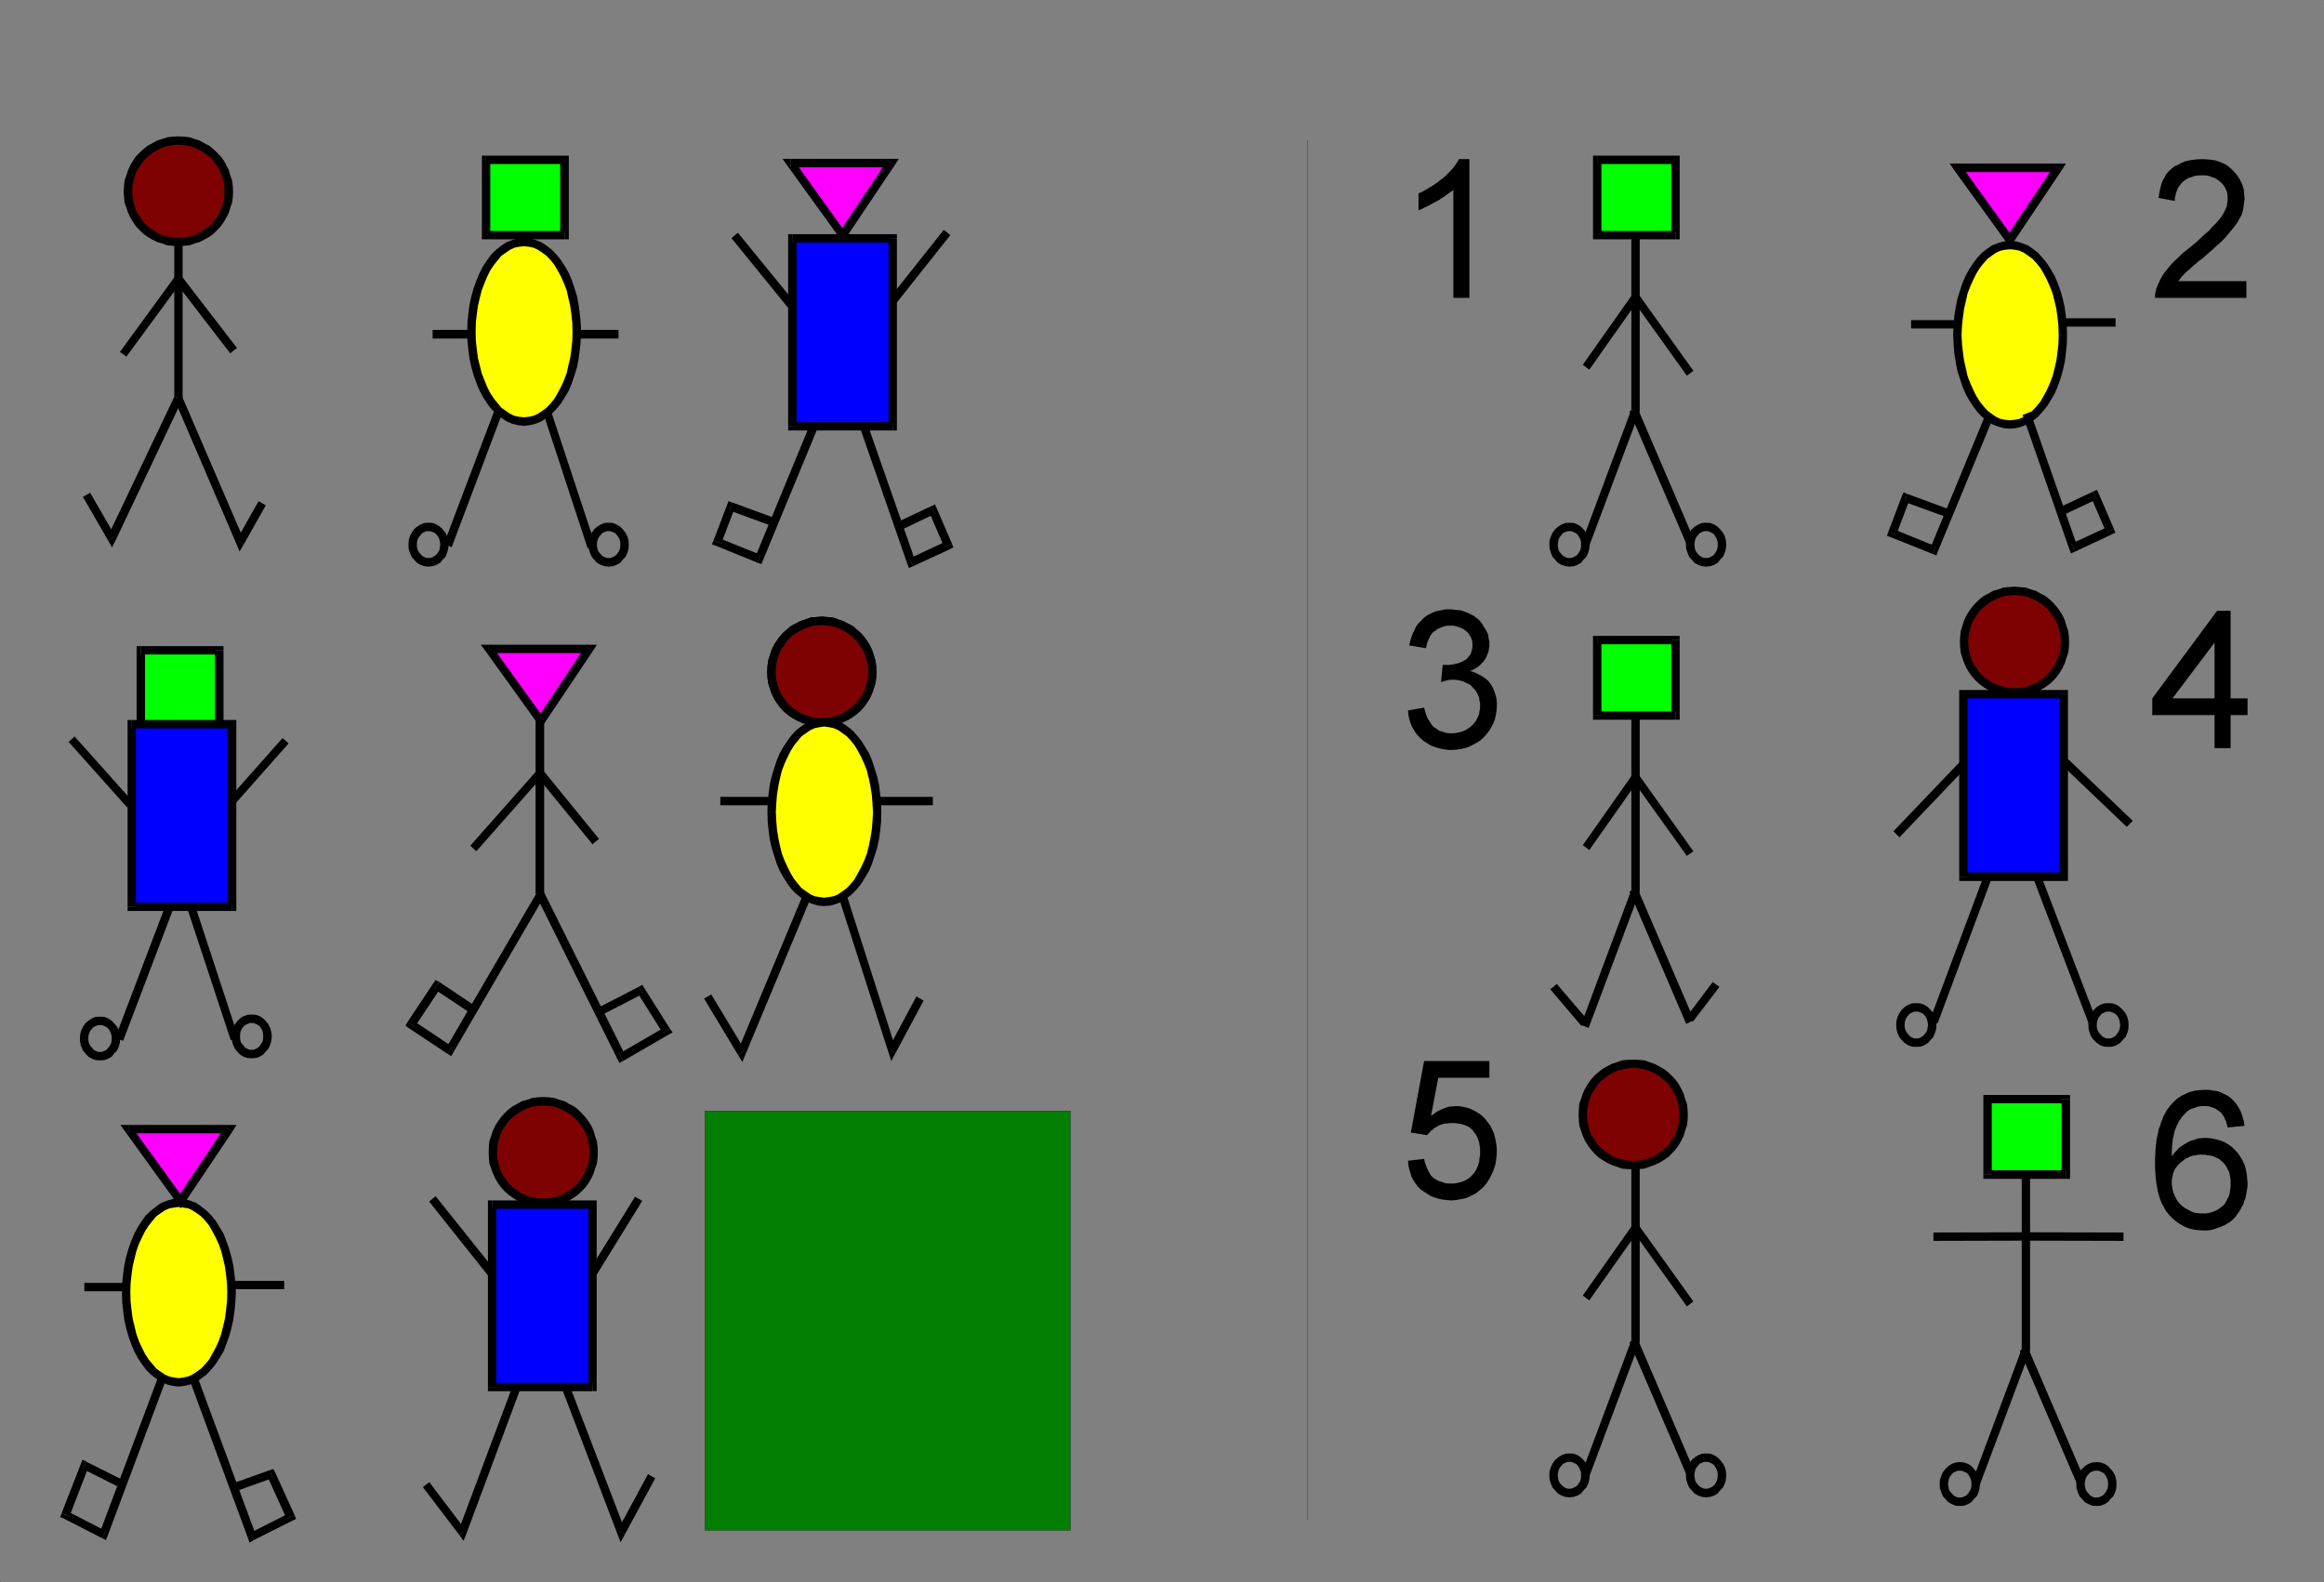<svg xmlns="http://www.w3.org/2000/svg" width="10002" height="6810" fill-rule="evenodd" stroke-linecap="round" preserveAspectRatio="none"><rect width="100%" height="100%" fill="#808080" stroke="none"/><style>.pen0{stroke:#000;stroke-width:1;stroke-linejoin:round}.brush2{fill:#7f0202}.pen1{stroke:none}.brush3{fill:#000}.brush4{fill:#ff0}.brush5{fill:#0f0}.brush6{fill:#00f}.brush7{fill:#f0f}</style><path d="m768 605 22 1 22 3 20 6 20 7 19 10 18 10 17 13 15 15 15 15 11 17 12 18 9 19 6 21 7 21 2 22 2 22-2 22-2 22-7 20-6 20-9 19-12 18-11 17-15 15-15 15-17 11-18 12-19 9-20 6-20 7-22 2-22 2-22-2-22-2-21-7-19-6-20-9-18-12-17-11-15-15-14-15-12-17-12-18-9-19-6-20-7-20-2-22-1-22 1-22 2-22 7-21 6-21 9-19 12-18 12-17 14-15 15-15 17-13 18-10 20-10 19-7 21-6 22-3 22-1z" class="pen1 brush2"/><path d="m1003 825-1-24-3-24-8-22-6-22-11-22-11-20-13-18-16-16-16-16-18-14-20-10-21-12-22-7-21-7-25-3-23-1v36l20 1 20 3 19 5 17 7 18 9 17 10 15 12 15 12 12 15 11 15 11 17 8 17 7 19 5 20 2 19 2 21h36zm-235 235 23-2 25-2 21-8 21-6 22-11 20-11 18-13 16-16 16-17 13-18 11-19 11-22 6-21 8-22 3-24 1-23h-36l-2 20-2 20-5 19-7 18-8 17-11 17-11 15-12 14-15 13-15 11-17 11-17 8-18 7-19 5-20 2-20 2v36zM532 825l2 23 2 24 8 22 7 21 10 22 12 19 12 18 16 17 17 16 18 13 19 11 22 11 21 6 22 8 24 2 24 2v-36l-21-2-19-2-20-5-18-7-17-8-16-11-16-11-14-13-13-14-10-15-12-17-8-17-6-18-5-19-3-20-1-20h-37zm236-238-24 1-24 3-22 7-22 7-21 12-19 10-18 14-17 16-16 16-12 18-12 20-10 22-7 22-8 22-2 24-2 24h37l1-21 3-19 5-20 6-19 8-17 12-17 10-15 13-15 14-12 16-12 16-10 18-9 17-7 20-5 19-3 21-1v-36zm3004 2305-1-23-3-25-7-22-7-22-10-22-12-19-13-18-15-17-17-15-18-15-20-10-20-11-22-7-22-8-25-2-23-2v37l21 1 19 2 19 6 17 6 18 9 17 11 16 11 14 13 13 14 10 16 12 17 8 16 6 20 5 19 3 20 1 20h36zm-235 235 23-1 25-2 22-8 20-7 22-10 20-12 18-13 17-15 15-17 13-18 12-19 10-22 7-21 7-22 3-25 1-23h-36l-1 21-3 19-5 20-6 18-8 17-12 16-10 16-13 14-14 13-16 10-17 12-16 8-19 6-19 5-19 3-21 1v36zm-235-235 1 23 3 25 7 22 7 21 10 22 12 19 13 18 15 17 17 15 18 13 20 12 22 10 20 7 22 8 25 2 23 1v-36l-21-1-19-3-19-5-19-6-16-8-17-12-16-10-14-13-13-14-10-16-12-16-7-17-7-18-5-20-3-19-1-21h-36zm235-238-23 2-25 2-22 8-22 7-20 11-20 10-18 15-17 15-15 17-13 18-12 19-10 22-7 22-7 22-3 25-1 23h36l1-20 3-20 5-19 7-20 7-16 12-17 10-16 13-14 14-13 16-11 17-11 18-9 17-6 19-6 19-2 21-1v-37z" class="pen1 brush3"/><path d="m3537 2673 22 1 22 2 21 7 19 6 19 11 18 10 17 13 16 14 14 16 12 16 11 19 9 19 7 21 6 20 3 22 1 22-1 22-3 22-6 21-7 19-9 20-11 18-12 16-14 16-16 14-17 12-18 11-19 10-19 6-21 6-22 3-22 1-22-1-22-3-21-6-19-6-19-10-18-11-17-12-16-14-14-16-12-16-11-18-9-20-7-19-6-21-3-22-1-22 1-22 3-22 6-20 7-21 9-19 11-19 12-16 14-16 16-14 17-13 18-10 19-11 19-6 21-7 22-2 22-1z" class="pen1 brush2"/><path d="m3772 2892-1-23-3-25-7-22-7-22-10-22-12-19-13-18-15-17-17-15-18-15-20-10-20-11-22-7-22-8-25-2-23-2v37l21 1 19 2 19 6 17 6 18 9 17 11 16 11 14 13 13 14 10 16 12 17 8 16 6 20 5 19 3 20 1 20h36zm-235 235 23-1 25-2 22-8 20-7 22-10 20-12 18-13 17-15 15-17 13-18 12-19 10-22 7-21 7-22 3-25 1-23h-36l-1 21-3 19-5 20-6 18-8 17-12 16-10 16-13 14-14 13-16 10-17 12-16 8-19 6-19 5-19 3-21 1v36zm-235-235 1 23 3 25 7 22 7 21 10 22 12 19 13 18 15 17 17 15 18 13 20 12 22 10 20 7 22 8 25 2 23 1v-36l-21-1-19-3-19-5-19-6-16-8-17-12-16-10-14-13-13-14-10-16-12-16-7-17-7-18-5-20-3-19-1-21h-36zm235-238-23 2-25 2-22 8-22 7-20 11-20 10-18 15-17 15-15 17-13 18-12 19-10 22-7 22-7 22-3 25-1 23h36l1-20 3-20 5-19 7-20 7-16 12-17 10-16 13-14 14-13 16-11 17-11 18-9 17-6 19-6 19-2 21-1v-37z" class="pen1 brush3"/><path d="m2338 4740 22 1 22 3 20 6 20 7 19 10 18 11 17 13 16 14 14 15 11 17 12 18 9 20 7 20 6 21 3 22 1 22-1 22-3 22-6 20-7 20-9 19-12 18-11 17-14 16-16 14-17 11-18 12-19 9-20 7-20 6-22 3-22 1-22-1-22-3-21-6-19-7-20-9-18-12-16-11-16-14-14-16-12-17-11-18-10-19-6-20-6-20-3-22-1-22 1-22 3-22 6-21 6-20 10-20 11-18 12-17 14-15 16-14 16-13 18-11 20-10 19-7 21-6 22-3 22-1z" class="pen1 brush2"/><path d="m2573 4960-1-23-3-25-8-22-6-22-10-22-12-19-13-18-16-17-16-16-18-14-20-10-20-12-22-6-22-8-25-3-23-1v36l20 2 20 2 19 5 17 7 18 9 17 10 15 12 15 13 13 14 10 15 12 17 7 17 7 19 5 20 3 19 1 21h36zm-235 235 23-1 25-3 22-8 20-6 22-10 20-12 18-13 16-15 16-17 13-18 12-20 10-22 6-20 8-22 3-25 1-23h-36l-1 21-3 19-5 19-7 18-7 17-12 17-10 15-13 15-15 13-15 10-17 12-17 7-18 7-19 5-20 3-20 1v36zm-235-235 1 23 2 25 8 22 7 20 10 22 12 20 13 18 15 17 17 15 18 13 19 12 22 10 21 6 22 8 25 3 23 1v-36l-21-1-19-3-20-5-18-7-17-7-16-12-16-10-14-13-13-15-10-15-12-17-8-17-6-18-5-19-3-19-1-21h-36zm235-238-23 1-25 3-22 8-22 6-21 12-19 10-18 14-17 16-15 17-13 18-12 19-10 22-7 22-8 22-2 25-1 23h36l1-21 3-19 5-20 6-19 8-17 12-17 10-15 13-14 14-13 16-12 16-10 19-9 16-7 20-5 19-2 21-2v-36z" class="pen1 brush3"/><path d="m8670 2543 22 2 22 2 21 7 19 6 19 10 18 11 17 13 16 14 14 15 12 17 11 18 9 20 7 20 6 21 3 22 1 22-1 22-3 22-6 21-7 19-9 19-11 18-12 17-14 16-16 14-17 12-18 11-19 9-19 7-21 6-22 3-22 1-22-1-22-3-21-6-19-7-19-9-19-11-16-12-16-14-14-16-12-17-11-18-9-19-7-19-6-21-3-22-1-22 1-22 3-22 6-21 7-20 9-20 11-18 12-17 14-15 16-14 16-13 19-11 19-10 19-6 21-7 22-2 22-2z" class="pen1 brush2"/><path d="m8905 2763-1-23-3-25-8-22-6-22-10-22-12-19-13-18-15-17-17-16-18-14-20-10-20-12-22-6-22-8-25-2-23-2v36l21 2 19 2 19 5 17 7 18 9 17 10 16 12 14 13 13 14 10 16 12 16 7 17 7 20 5 19 3 19 1 21h36zm-235 235 23-1 25-3 22-7 20-7 22-10 20-12 18-13 17-15 15-17 13-18 12-20 10-22 6-20 8-22 3-25 1-23h-36l-1 21-3 19-5 19-7 19-7 16-12 17-10 16-13 14-14 13-16 10-17 12-17 7-18 7-19 5-19 3-21 1v36zm-235-235 1 23 3 25 7 22 7 20 10 22 12 20 13 18 15 17 17 15 18 13 19 12 22 10 21 7 22 7 25 3 23 1v-36l-21-1-19-3-20-5-18-7-16-7-17-12-16-10-14-13-13-14-10-16-12-17-8-16-6-19-5-19-3-19-1-21h-36zm235-238-23 2-25 2-22 8-22 6-21 12-19 10-18 14-17 16-15 17-13 18-12 19-10 22-7 22-7 22-3 25-1 23h36l1-21 3-19 5-19 6-20 8-17 12-16 10-16 13-14 14-13 16-12 17-10 18-9 16-7 20-5 19-2 21-2v-36z" class="pen1 brush3"/><path d="m7029 4579 22 1 22 3 20 6 20 6 19 11 18 10 17 13 16 14 14 16 11 17 12 18 9 19 6 21 7 20 3 22 1 22-1 22-3 22-7 21-6 19-9 20-12 18-11 17-14 15-16 14-17 12-18 12-19 9-20 6-20 7-22 2-22 1-22-1-22-2-21-7-19-6-20-9-18-12-17-12-15-14-14-15-12-17-12-18-9-20-6-19-7-21-2-22-1-22 1-22 2-22 7-20 6-21 9-19 12-18 12-17 14-16 15-14 17-13 18-10 20-11 19-6 21-6 22-3 22-1z" class="pen1 brush2"/><path d="m7264 4798-1-23-3-25-8-21-6-22-11-22-11-20-13-18-16-17-16-15-18-14-20-11-21-11-21-7-22-8-25-2-23-1v36l20 1 20 3 19 5 17 6 18 9 17 11 15 11 15 13 13 14 10 16 11 17 8 16 7 20 5 19 2 20 2 20h36zm-235 236 23-2 25-2 22-8 20-7 22-10 20-12 18-12 16-16 16-17 13-18 11-19 11-22 6-21 8-22 3-24 1-24h-36l-2 21-2 19-5 20-7 18-8 17-11 16-10 16-13 14-15 13-15 10-17 12-17 8-18 6-19 5-20 3-20 1v37zm-235-236 1 24 2 24 8 22 7 21 10 22 12 19 13 18 15 17 17 16 18 12 19 12 22 10 21 7 22 8 24 2 24 2v-37l-21-1-19-3-20-5-18-6-17-8-16-12-16-10-14-13-13-14-10-16-12-16-8-17-6-18-5-20-3-19-1-21h-36zm235-237-24 1-24 2-22 8-22 7-21 11-19 11-18 14-17 15-15 17-13 18-12 20-10 22-7 22-8 21-2 25-1 23h36l1-20 3-20 5-19 6-20 8-16 12-17 10-16 13-14 14-13 16-11 16-11 18-9 17-6 20-5 19-3 21-1v-36zM784 1721l2-7v-672h-36v672l1-8 33 15 2-3v-4l-2 7z" class="pen1 brush3"/><path d="m465 2326 33-1 286-604-33-15-287 603 32-1-31 18 17 30 16-31-33 1z" class="pen1 brush3"/><path d="m372 2130-15 9 108 187 31-18-108-187-16 9zm646 195 33 2-267-620-33 13 266 620 32 3-32-3 14 34 18-31-31-18z" class="pen1 brush3"/><path d="m1128 2166-15-9-95 168 31 18 95-168-16-9zm-346-977-29 1-237 325 28 20 238-324-29 1 29-23-14-18-15 19 29-1z" class="pen1 brush3"/><path d="m1005 1509 15-11-238-309-29 23 238 309 14-12z" class="pen1 brush3"/><path d="m2255 1042 23 2 22 5 22 9 21 15 21 15 18 20 18 22 15 25 16 28 13 29 11 33 9 33 8 35 5 38 4 37 2 40-2 40-4 38-5 37-8 35-9 34-11 32-13 30-16 27-15 26-18 22-18 19-21 15-21 15-22 9-22 5-23 2-23-2-22-5-22-9-21-15-20-15-19-19-16-22-17-26-14-27-13-30-12-32-9-34-8-35-5-37-4-38-1-40 1-40 4-37 5-38 8-35 9-33 12-33 13-29 14-28 17-25 16-22 19-20 20-15 21-15 22-9 22-5 23-2z" class="pen1 brush4"/><path d="m2501 1428-2-41-4-39-5-38-7-36-11-35-11-33-13-31-17-29-17-27-19-23-20-21-22-17-22-15-26-10-24-7-26-2v36l21 2 19 4 18 8 20 13 19 14 17 18 17 21 14 24 14 26 13 29 12 31 7 32 8 34 5 37 4 36 1 39h37zm-246 405 26-3 24-6 26-11 22-15 22-17 20-21 19-23 17-27 17-29 13-31 11-33 11-35 7-36 5-38 4-39 2-41h-37l-1 39-4 36-5 38-8 33-7 32-12 31-13 29-14 26-14 24-17 21-17 18-19 14-20 13-18 8-19 4-21 2v37zm-244-405 1 41 4 39 5 38 8 36 10 35 12 33 13 31 15 29 18 27 17 23 21 21 22 17 22 15 26 11 24 6 26 3v-37l-21-2-19-4-18-8-19-13-20-14-15-18-17-21-16-24-13-26-12-29-12-31-8-32-8-33-5-38-4-36-1-39h-36zm244-404-26 2-24 7-26 10-22 15-22 17-21 21-17 23-18 27-15 29-13 31-12 33-10 35-8 36-5 38-4 39-1 41h36l1-39 4-36 5-37 8-34 8-32 12-31 12-29 13-26 16-24 17-21 15-18 20-14 19-13 18-8 19-4 21-2v-36z" class="pen1 brush3"/><path d="m8651 1055 23 2 22 5 22 9 20 15 21 15 18 20 18 21 16 26 15 27 13 30 12 32 9 34 8 35 5 37 4 38 1 40-1 40-4 38-5 37-8 35-9 34-12 32-13 30-15 27-16 26-18 21-18 20-21 15-20 15-22 9-22 5-23 2-24-2-22-5-22-9-20-15-21-15-18-20-17-21-17-26-14-27-13-30-11-32-10-34-7-35-5-37-4-38-2-40 2-40 4-38 5-37 7-35 10-34 11-32 13-30 14-27 17-26 17-21 18-20 21-15 20-15 22-9 22-5 24-2z" class="pen1 brush4"/><path d="m8896 1441-1-41-4-39-5-38-8-36-10-35-12-33-13-31-17-29-17-27-19-23-19-21-22-17-22-15-26-10-25-7-25-2v36l20 2 20 4 18 8 19 13 19 14 17 18 17 21 14 24 14 26 13 29 12 31 8 32 8 34 5 37 4 36 1 39h36zm-245 404 25-2 25-7 26-10 22-15 22-17 19-21 19-23 17-27 17-29 13-31 12-33 10-35 8-36 5-38 4-39 1-41h-36l-1 39-4 36-5 37-8 34-8 32-12 31-13 29-14 26-14 24-17 21-17 18-19 14-19 13-18 8-20 4-20 2v36zm-245-404 2 41 3 39 6 38 7 36 11 35 11 33 13 31 16 29 18 27 17 23 20 21 22 17 22 15 26 10 25 7 26 2v-36l-21-2-20-4-18-8-19-13-19-14-16-18-17-21-15-24-13-26-13-29-12-31-7-32-8-34-5-37-4-36-2-39h-36zm245-404-26 2-25 7-26 10-22 15-22 17-20 21-17 23-18 27-16 29-13 31-11 33-11 35-7 36-6 38-3 39-2 41h36l2-39 4-36 5-37 8-34 7-32 12-31 13-29 13-26 15-24 17-21 16-18 19-14 19-13 18-8 20-4 21-2v-36z" class="pen1 brush3"/><path d="m3547 3109 24 3 22 5 22 9 20 14 21 16 18 19 18 22 16 26 15 27 13 30 12 32 9 34 7 35 6 37 4 38 1 40-1 40-4 37-6 38-7 35-9 33-12 33-13 29-15 27-16 26-18 22-18 20-21 15-20 14-22 9-22 6-24 2-23-2-22-6-22-9-21-14-20-15-18-20-17-22-17-26-14-27-13-29-12-33-9-33-7-35-6-38-3-37-2-40 2-40 3-38 6-37 7-35 9-34 12-32 13-30 14-27 17-26 17-22 18-19 20-16 21-14 22-9 22-5 23-3z" class="pen1 brush4"/><path d="m3793 3496-1-42-4-38-5-38-8-36-11-35-11-34-13-31-17-28-17-27-19-23-19-21-22-17-22-15-26-11-25-6-26-3v36l21 3 19 4 19 8 19 13 19 14 17 18 17 21 14 24 14 26 13 28 12 31 8 33 7 33 6 38 3 36 2 39h36zm-246 404 26-2 25-7 26-10 22-16 22-17 19-20 19-23 17-28 17-28 13-31 11-34 11-35 8-36 5-37 4-39 1-41h-36l-2 38-3 37-6 37-7 34-8 32-12 31-13 28-14 26-14 25-17 21-17 18-19 14-19 13-19 8-19 3-21 3v36zm-244-404 1 41 4 39 5 37 8 36 11 35 11 34 13 31 16 28 18 28 17 23 20 20 22 17 22 16 26 10 25 7 25 2v-36l-20-3-20-3-18-8-19-13-20-14-15-18-17-21-15-25-13-26-13-28-12-31-8-32-7-34-6-37-3-37-2-38h-36zm244-405-25 3-25 6-26 11-22 15-22 17-20 21-17 23-18 27-16 28-13 31-11 34-11 35-8 36-5 38-4 38-1 42h36l2-39 3-36 6-38 7-33 8-33 12-31 13-28 13-26 15-24 17-21 15-18 20-14 19-13 18-8 20-4 20-3v-36z" class="pen1 brush3"/><path d="m769 5177 23 3 22 5 22 9 21 14 21 15 18 20 18 22 15 26 16 27 13 30 11 32 9 33 8 35 5 38 4 37 1 40-1 40-4 38-5 37-8 35-9 34-11 32-13 30-16 27-15 26-18 22-18 19-21 16-21 14-22 9-22 5-23 3-23-3-22-5-22-9-21-14-21-16-18-19-16-22-17-26-14-27-13-30-12-32-9-34-8-35-5-37-4-38-1-40 1-40 4-37 5-38 8-35 9-33 12-32 13-30 14-27 17-26 16-22 18-20 21-15 21-14 22-9 22-5 23-3z" class="pen1 brush4"/><path d="m1015 5563-2-41-4-39-5-37-8-36-10-35-12-34-12-31-17-28-17-28-19-23-20-20-22-17-22-16-26-10-24-7-26-2v36l21 3 19 3 18 8 20 13 19 14 17 18 17 21 14 25 14 26 13 28 11 31 8 32 8 34 5 37 4 37 1 38h37zm-246 405 26-3 24-6 26-11 22-15 22-17 20-21 19-23 17-27 17-28 12-31 12-34 10-35 8-36 5-38 4-38 2-42h-37l-1 39-4 36-5 38-8 33-8 33-11 31-13 28-14 26-14 25-17 20-17 18-19 14-20 13-18 8-19 4-21 3v36zm-244-405 1 42 4 38 5 38 8 36 10 35 12 34 13 31 15 28 18 27 17 23 21 21 22 17 22 15 26 11 24 6 26 3v-36l-21-3-19-4-18-8-20-13-19-14-15-18-17-20-16-25-13-26-13-28-11-31-8-33-8-33-5-38-4-36-1-39h-36zm244-404-26 2-24 7-26 10-22 16-22 17-21 20-17 23-18 28-15 28-13 31-12 34-10 35-8 36-5 37-4 39-1 41h36l1-38 4-37 5-37 8-34 8-32 11-31 13-28 13-26 16-25 17-21 15-18 19-14 20-13 18-8 19-3 21-3v-36z" class="pen1 brush3"/><path d="M2092 688h338v324h-338V688z" class="pen1 brush5"/><path d="m2448 688-18-18h-338v36h338l-19-18h37v-18h-18l18 18z" class="pen1 brush3"/><path d="m2430 1030 18-18V688h-37v324l19-18v36h18v-18l-18 18z" class="pen1 brush3"/><path d="m2074 1012 18 18h338v-36h-338l18 18h-36v18h18l-18-18z" class="pen1 brush3"/><path d="m2092 670-18 18v324h36V688l-18 18v-36h-18v18l18-18z" class="pen1 brush3"/><path d="M6874 688h337v324h-337V688z" class="pen1 brush5"/><path d="m7229 688-18-18h-337v36h337l-18-18h36v-18h-18l18 18z" class="pen1 brush3"/><path d="m7211 1030 18-18V688h-36v324l18-18v36h18v-18l-18 18z" class="pen1 brush3"/><path d="m6856 1012 18 18h337v-36h-337l18 18h-36v18h18l-18-18z" class="pen1 brush3"/><path d="m6874 670-18 18v324h36V688l-18 18v-36h-18v18l18-18z" class="pen1 brush3"/><path d="M8554 4731h337v324h-337v-324z" class="pen1 brush5"/><path d="m8909 4731-18-18h-337v36h337l-18-18h36v-18h-18l18 18z" class="pen1 brush3"/><path d="m8891 5074 18-19v-324h-36v324l18-18v37h18v-19l-18 19z" class="pen1 brush3"/><path d="m8536 5055 18 19h337v-37h-337l18 18h-36v19h18l-18-19z" class="pen1 brush3"/><path d="m8554 4713-18 18v324h36v-324l-18 18v-36h-18v18l18-18z" class="pen1 brush3"/><path d="M6874 2755h337v325h-337v-325z" class="pen1 brush5"/><path d="m7229 2755-18-18h-337v36h337l-18-18h36v-18h-18l18 18z" class="pen1 brush3"/><path d="m7211 3098 18-18v-325h-36v325l18-18v36h18v-18l-18 18z" class="pen1 brush3"/><path d="m6856 3080 18 18h337v-36h-337l18 18h-36v18h18l-18-18z" class="pen1 brush3"/><path d="m6874 2737-18 18v325h36v-325l-18 18v-36h-18v18l18-18z" class="pen1 brush3"/><path d="M606 2799h337v325H606v-325z" class="pen1 brush5"/><path d="m962 2799-19-18H606v36h337l-18-18h37v-18h-19l19 18z" class="pen1 brush3"/><path d="m943 3142 19-18v-325h-37v325l18-19v37h19v-18l-19 18z" class="pen1 brush3"/><path d="m588 3124 18 18h337v-37H606l18 19h-36v18h18l-18-18z" class="pen1 brush3"/><path d="m606 2781-18 18v325h36v-325l-18 18v-36h-18v18l18-18zm1325-437-2-18-5-18-7-15-12-15-12-11-14-9-17-7-18-1v36l10 1 10 4 9 4 6 7 7 9 5 10 2 10 2 13h36zm-87 95 18-2 17-6 16-9 10-13 12-12 7-17 5-18 2-18h-36l-2 13-2 11-5 9-7 9-8 7-7 4-10 4-10 1v37zm-86-95 1 18 5 18 8 17 10 12 12 13 15 9 17 6 18 2v-37l-10-1-9-4-8-4-6-7-8-9-5-9-3-11-1-13h-36zm86-94-18 1-17 7-14 9-13 11-10 15-8 15-5 18-1 18h36l1-13 3-10 5-10 8-9 5-7 9-4 9-4 10-1v-36zM517 4470l-1-18-5-18-8-16-12-14-11-11-15-10-16-6-19-1v36l11 1 9 4 9 4 6 6 7 9 5 11 3 10 1 13h36zm-87 94 19-1 16-6 16-9 10-13 12-12 8-17 5-18 1-18h-36l-1 13-3 10-5 9-7 9-7 8-8 4-9 4-11 1v36zm-86-94 1 18 5 18 8 17 10 12 12 13 16 9 16 6 18 1v-36l-10-1-9-4-8-4-6-8-8-9-5-9-3-10-1-13h-36zm86-94-18 1-16 6-15 10-13 11-10 14-8 16-5 18-1 18h36l1-13 3-10 5-11 8-9 5-6 9-4 9-4 10-1v-36zm2276-2032-1-18-5-18-8-15-12-15-11-11-15-9-16-7-18-1v36l10 1 9 4 9 4 6 7 7 9 5 10 3 10 1 13h36zm-86 95 18-2 16-6 16-9 10-13 12-12 8-17 5-18 1-18h-36l-1 13-3 11-5 9-7 9-7 7-8 4-9 4-10 1v37zm-87-95 1 18 5 18 8 17 10 12 12 13 16 9 16 6 19 2v-37l-11-1-9-4-8-4-6-7-8-9-5-9-3-11-1-13h-36zm87-94-19 1-16 7-15 9-13 11-10 15-8 15-5 18-1 18h36l1-13 3-10 5-10 8-9 5-7 9-4 9-4 11-1v-36zm4221 94-1-18-5-18-8-15-12-15-11-11-14-9-17-7-18-1v36l10 1 9 4 9 4 7 7 6 9 5 10 3 10 1 13h36zm-86 95 18-2 17-6 15-9 10-13 12-12 8-17 5-18 1-18h-36l-1 13-3 11-5 9-6 9-8 7-8 4-9 4-10 1v37zm-87-95 1 18 6 18 7 17 11 12 11 13 16 9 17 6 18 2v-37l-11-1-9-4-7-4-7-7-8-9-5-9-2-11-2-13h-36zm87-94-18 1-17 7-14 9-13 11-11 15-7 15-6 18-1 18h36l2-13 2-10 5-10 8-9 5-7 9-4 9-4 11-1v-36zm1766 4138-1-18-5-18-8-16-12-14-11-12-14-9-17-6-18-2v37l10 1 9 4 9 4 7 6 6 9 5 11 3 10 1 13h36zm-86 94 18-1 17-7 15-9 10-13 12-11 8-17 5-18 1-18h-36l-1 13-3 10-5 9-6 9-8 8-8 4-9 4-10 1v36zm-87-94 1 18 6 18 7 17 11 11 11 13 16 9 17 7 18 1v-36l-11-1-9-4-7-4-7-8-8-9-5-9-2-10-2-13h-36zm87-95-18 2-17 6-14 9-13 12-11 14-7 16-6 18-1 18h36l2-13 2-10 5-11 8-9 5-6 9-4 9-4 11-1v-37zm-1594 57-1-18-5-18-8-15-12-15-11-11-14-9-17-7-18-1v36l10 1 9 4 9 4 7 7 6 9 5 10 3 10 1 13h36zm-86 95 18-2 17-6 15-9 10-13 12-12 8-16 5-19 1-18h-36l-1 13-3 11-5 9-6 9-8 7-8 4-9 4-10 1v37zm-87-95 1 18 6 19 7 16 11 12 11 13 16 9 17 6 18 2v-37l-11-1-9-4-7-4-7-7-8-9-5-9-2-11-2-13h-36zm87-94-18 1-17 7-14 9-13 11-11 15-7 15-6 18-1 18h36l2-13 2-10 5-10 8-9 5-7 9-4 9-4 11-1v-36zm674-3912-1-18-5-18-8-15-12-15-11-11-14-9-17-7-18-1v36l10 1 9 4 9 4 7 7 6 9 5 10 3 10 1 13h36zm-86 95 18-2 17-6 15-9 10-13 12-12 8-17 5-18 1-18h-36l-1 13-3 11-5 9-6 9-8 7-8 4-9 4-10 1v37zm-87-95 1 18 6 18 7 17 11 12 11 13 16 9 17 6 18 2v-37l-11-1-9-4-7-4-7-7-8-9-5-9-2-11-2-13h-36zm87-94-18 1-17 7-14 9-13 11-11 15-7 15-6 18-1 18h36l2-13 2-10 5-10 8-9 5-7 9-4 9-4 11-1v-36zm1766 4138-1-18-5-18-8-16-12-14-11-12-14-9-17-6-18-2v37l10 1 9 4 9 4 7 6 6 9 5 11 3 10 1 13h36zm-86 94 18-1 17-7 15-9 10-13 12-11 8-17 5-18 1-18h-36l-1 13-3 10-5 9-6 9-8 8-8 4-9 4-10 1v36zm-87-94 1 18 6 18 7 17 11 11 11 13 16 9 17 7 18 1v-36l-11-1-9-4-7-4-7-8-8-9-5-9-2-10-2-13h-36zm87-95-18 2-17 6-14 9-13 12-11 14-7 16-6 18-1 18h36l2-13 2-10 5-11 8-9 5-6 9-4 9-4 11-1v-37zm-1594 57-1-18-5-18-8-15-12-15-11-11-14-9-17-7-18-1v36l10 1 9 4 9 4 7 7 6 9 5 10 3 10 1 13h36zm-86 95 18-2 17-6 15-9 10-13 12-12 8-16 5-19 1-18h-36l-1 13-3 11-5 9-6 9-8 7-8 4-9 4-10 1v37zm-87-95 1 18 6 19 7 16 11 12 11 13 16 9 17 6 18 2v-37l-11-1-9-4-7-4-7-7-8-9-5-9-2-11-2-13h-36zm87-94-18 1-17 7-14 9-13 11-11 15-7 15-6 18-1 18h36l2-13 2-10 5-10 8-9 5-7 9-4 9-4 11-1v-36zm991-1844-1-18-6-18-7-16-12-14-12-12-14-9-17-6-18-1v36l11 1 9 4 9 4 6 6 7 9 5 11 2 10 2 13h36zm-87 94 18-1 17-6 16-10 10-12 12-12 7-17 6-18 1-18h-36l-2 13-2 10-5 9-7 9-8 8-7 4-9 4-11 1v36zm-86-94 1 18 5 18 8 17 10 12 12 12 15 10 17 6 18 1v-36l-10-1-9-4-8-4-6-8-8-9-5-9-3-10-1-13h-36zm86-94-18 1-17 6-14 9-13 12-10 14-8 16-5 18-1 18h36l1-13 3-10 5-11 8-9 5-6 9-4 9-4 10-1v-36zm914 94-1-18-5-18-8-16-12-14-12-12-14-9-17-6-18-1v36l11 1 9 4 9 4 6 6 7 9 5 11 2 10 2 13h36zm-87 94 18-1 17-6 16-10 10-12 12-12 8-17 5-18 1-18h-36l-2 13-2 10-5 9-7 9-7 8-8 4-9 4-11 1v36zm-86-94 1 18 5 18 8 17 10 12 12 12 15 10 17 6 18 1v-36l-10-1-9-4-8-4-6-8-8-9-5-9-3-10-1-13h-36zm86-94-18 1-17 6-14 9-13 12-10 14-8 16-5 18-1 18h36l1-13 3-10 5-11 8-9 5-6 9-4 9-4 10-1v-36zm-7904 143-2-18-5-18-8-16-11-14-12-12-14-9-17-6-18-1v36l10 1 9 4 9 4 7 6 6 9 6 11 2 10 1 13h37zm-87 94 18-1 17-6 15-9 11-13 11-12 8-17 5-18 2-18h-37l-1 13-2 10-6 9-6 9-8 8-8 4-9 4-10 1v36zm-87-94 2 18 5 18 8 17 10 12 12 13 15 9 17 6 18 1v-36l-10-1-9-4-8-4-7-8-7-9-6-9-2-10-1-13h-37zm87-94-18 1-17 6-14 9-13 12-10 14-8 16-5 18-2 18h37l1-13 2-10 6-11 7-9 6-6 9-4 9-4 10-1v-36z" class="pen1 brush3"/><path d="m1927 2348 17 7 215-570-33-13-216 570 17 6zM513 4474l17 6 216-569-34-13-216 569 17 7zm2033-2119 17-6-188-569-33 10 187 570 17-5zM1009 4471l17-5-187-570-34 11 188 570 16-6zm853-3033v19h159v-37h-159v18zm800 0v-18h-173v37h173v-19z" class="pen1 brush3"/><path d="M3410 1026h432v809h-432v-809z" class="pen1 brush6"/><path d="m3860 1026-18-18h-432v36h432l-18-18h36v-18h-18l18 18z" class="pen1 brush3"/><path d="m3842 1853 18-18v-809h-36v809l18-18v36h18v-18l-18 18z" class="pen1 brush3"/><path d="m3392 1835 18 18h432v-36h-432l18 18h-36v18h18l-18-18z" class="pen1 brush3"/><path d="m3410 1008-18 18v809h36v-809l-18 18v-36h-18v18l18-18z" class="pen1 brush3"/><path d="M567 3117h432v786H567v-786z" class="pen1 brush6"/><path d="m1017 3117-18-18H567v36h432l-18-18h36v-18h-18l18 18z" class="pen1 brush3"/><path d="m999 3921 18-18v-786h-36v786l18-18v36h18v-18l-18 18z" class="pen1 brush3"/><path d="m549 3903 18 18h432v-36H567l18 18h-36v18h18l-18-18z" class="pen1 brush3"/><path d="m567 3099-18 18v786h36v-786l-18 18v-36h-18v18l18-18z" class="pen1 brush3"/><path d="M2118 5185h432v785h-432v-785z" class="pen1 brush6"/><path d="m2568 5185-18-18h-432v36h432l-18-18h36v-18h-18l18 18z" class="pen1 brush3"/><path d="m2550 5988 18-18v-785h-36v785l18-18v36h18v-18l-18 18z" class="pen1 brush3"/><path d="m2100 5970 18 18h432v-36h-432l18 18h-36v18h18l-18-18z" class="pen1 brush3"/><path d="m2118 5167-18 18v785h36v-785l-18 18v-36h-18v18l18-18z" class="pen1 brush3"/><path d="M8450 2988h432v786h-432v-786z" class="pen1 brush6"/><path d="m8900 2988-18-18h-432v36h432l-18-18h36v-18h-18l18 18z" class="pen1 brush3"/><path d="m8882 3792 18-18v-786h-36v786l18-19v37h18v-18l-18 18z" class="pen1 brush3"/><path d="m8432 3774 18 18h432v-37h-432l18 19h-36v18h18l-18-18z" class="pen1 brush3"/><path d="m8450 2970-18 18v786h36v-786l-18 18v-36h-18v18l18-18z" class="pen1 brush3"/><path d="m3626 1012-223-310h431l-208 310z" class="pen1 brush7"/><path d="m3403 684-15 28 224 310 28-20-223-311-14 29v-36h-35l20 28 15-28z" class="pen1 brush3"/><path d="m3850 712-16-28h-431v36h431l-15-29 31 21 18-28h-34l16 28z" class="pen1 brush3"/><path d="M3612 1022h30l208-310-31-21-208 311h29l-28 20 14 21 16-21h-30z" class="pen1 brush3"/><path d="m8649 1033-223-310h431l-208 310z" class="pen1 brush7"/><path d="m8426 704-15 29 224 310 28-21-223-310-14 29v-37h-35l20 29 15-29z" class="pen1 brush3"/><path d="m8873 733-16-29h-431v37h431l-15-29 31 21 18-29h-34l16 29z" class="pen1 brush3"/><path d="M8635 1043h30l208-310-31-21-208 310h29l-28 21 14 21 16-21h-30z" class="pen1 brush3"/><path d="m2327 3103-223-310h432l-209 310z" class="pen1 brush7"/><path d="m2104 2775-14 28 223 310 29-20-224-311-14 29v-36h-35l21 28 14-28z" class="pen1 brush3"/><path d="m2551 2803-15-28h-432v36h432l-16-29 31 21 18-28h-33l15 28z" class="pen1 brush3"/><path d="M2313 3113h30l208-310-31-21-208 311h30l-29 20 14 21 16-21h-30z" class="pen1 brush3"/><path d="m777 5170-224-310h432l-208 310z" class="pen1 brush7"/><path d="m553 4842-14 29 224 310 28-21-224-310-14 28v-36h-35l21 29 14-29z" class="pen1 brush3"/><path d="m1000 4871-15-29H553v36h432l-16-28 31 21 18-29h-33l15 29z" class="pen1 brush3"/><path d="M763 5181h29l208-310-31-21-208 310h30l-28 21 14 20 15-20h-29zm2497-2759 24-11 238-576-34-13-238 577 23-11-13 34 17 6 7-17-24 11z" class="pen1 brush3"/><path d="m3071 2326 10 23 179 73 13-34-179-72 10 23-33-13-7 17 17 6-10-23z" class="pen1 brush3"/><path d="m3152 2163-23 11-58 152 33 13 58-152-23 10 13-34-17-6-6 17 23-11z" class="pen1 brush3"/><path d="m3325 2246 7-17-180-66-13 34 180 66 6-17zm4992 138 23-10 238-576-33-13-238 576 23-10-13 33 17 7 6-17-23 10z" class="pen1 brush3"/><path d="m8127 2289 10 23 180 72 13-33-180-73 11 24-34-13-6 17 16 6-10-23z" class="pen1 brush3"/><path d="m8209 2126-24 10-58 153 34 13 58-153-23 11 13-34-17-7-7 17 24-10z" class="pen1 brush3"/><path d="m8382 2209 6-17-179-66-13 34 179 65 7-16zm-4468 195 25 10-202-578-33 13 201 578 25 10-25-10 7 18 18-8-16-33z" class="pen1 brush3"/><path d="m4063 2353 9-23-158 74 16 33 158-73 9-24-9 24 15-8-6-16-34 13z" class="pen1 brush3"/><path d="m4023 2212-25-10 65 151 34-13-65-151-25-10 25 10-8-18-17 8 16 33z" class="pen1 brush3"/><path d="m3864 2267 8 17 151-72-16-33-151 71 8 17zm5051 73 25 11-202-578-33 13 201 578 25 10-25-10 7 18 18-8-16-34z" class="pen1 brush3"/><path d="m9064 2290 9-23-158 73 16 34 158-74 9-23-9 23 15-7-6-16-34 13z" class="pen1 brush3"/><path d="m9024 2149-25-10 65 151 34-13-65-151-25-10 25 10-8-18-17 8 16 33z" class="pen1 brush3"/><path d="m8865 2203 8 17 151-71-16-33-151 71 8 16zM308 3182l-13 11 252 282 26-23-252-282-13 12zm921 6-13-11-230 259 26 24 230-260-13-12zm1110 676 3-9v-759h-37v759l3-9 31 18 3-4v-5l-3 9z" class="pen1 brush3"/><path d="m1926 4536 25-6 388-666-31-18-388 665 26-6-20 31 16 10 9-16-25 6z" class="pen1 brush3"/><path d="m1754 4399 5 26 167 111 20-31-166-111 5 26-31-21-9 16 14 10-5-26z" class="pen1 brush3"/><path d="m1891 4227-26 5-111 167 31 21 111-167-26 5 21-31-16-9-10 14 26-5z" class="pen1 brush3"/><path d="m2047 4354 10-16-166-111-21 31 167 111 10-15zm618 181 26 7-351-704-33 16 350 704 26 8-26-8 9 17 17-9-18-31z" class="pen1 brush3"/><path d="m2853 4447 7-25-195 113 18 31 195-113 6-24-6 24 17-9-11-15-31 18z" class="pen1 brush3"/><path d="m2766 4278-24-7 111 176 31-18-111-176-23-6 23 6-9-14-14 8 16 31z" class="pen1 brush3"/><path d="m2564 4363 8 15 194-100-16-31-194 100 8 16zm-226-1047h-27l-287 324 26 24 287-325h-28l29-23-14-15-13 15h27z" class="pen1 brush3"/><path d="m2564 3622 14-11-240-295-29 23 241 295 14-12zm612 918 33-3 278-667-34-12-278 666 32-2-31 18 19 31 14-34-33 3z" class="pen1 brush3"/><path d="m3046 4289-16 9 146 242 31-18-146-242-15 9zm778 224 32 4-213-667-34 10 214 667 32 4-32-4 13 40 19-36-31-18z" class="pen1 brush3"/><path d="m3960 4298-16-9-120 224 31 18 120-224-15-9zm-860-850v18h221v-36h-221v18zm915 0v-18h-231v36h231v-18zM438 6620l25-9 249-666-33-13-250 666 25-9-16 31 18 9 7-18-25 9z" class="pen1 brush3"/><path d="m265 6514 9 22 164 84 16-31-164-84 9 22-34-13-6 16 15 6-9-22z" class="pen1 brush3"/><path d="m372 6292-24 9-83 213 34 13 82-213-24 9 15-32-17-8-7 18 24-9z" class="pen1 brush3"/><path d="m512 6381 8-15-148-74-15 31 147 74 8-16zm565 217 24 9-249-675-34 13 249 675 25 9-25-9 7 20 18-11-15-31z" class="pen1 brush3"/><path d="m1234 6538 9-24-166 84 15 31 167-84 9-23-9 23 15-7-6-16-34 16z" class="pen1 brush3"/><path d="m1173 6362-23-9 84 185 34-16-84-185-23-9 23 9-8-14-15 5 12 34z" class="pen1 brush3"/><path d="m1011 6401 6 17 156-56-12-34-157 56 7 17zm-648-861v18h176v-36H363v18zm860-9v-18h-221v36h221v-18zm753 1075 31-4 231-620-33-13-232 620 31-3-28 20 19 26 12-30-31 4z" class="pen1 brush3"/><path d="m1834 6390-14 11 156 205 28-20-156-206-14 10zm6488-1991 17 6 231-620-33-13-232 621 17 6zM2658 6587l33 2-241-629-33 13 240 629 32 3-32-3 14 36 18-33-31-18z" class="pen1 brush3"/><path d="m2804 6354-15-9-131 242 31 18 131-242-16-9zm6202-1955 17-6-241-630-33 13 240 629 17-6zm-7145 761-14 12 258 324 29-23-259-324-14 11zm6301-1569 13 13 289-303-25-26-290 303 13 13zM2749 5160l-16-9-195 315 31 19 195-316-15-9zm6417-1614 13-13-280-267-26 26 280 267 13-13z" class="pen1 brush3"/><path d="M3034 4782h1573v1805H3034V4782z" class="pen1" style="fill:#027f02"/><path fill="none" d="M3034 4782h1573v1805H3034V4782M5628 605v5937" class="pen0"/><path d="m3162 1013-14 12 247 304 28-24-247-303-14 11zm914-13-14-11-238 300 28 23 238-300-14-12zm4149 396v18h207v-36h-207v18zm880-8v-18h-223v36h223v-18zm-2049 385 1-6v-750h-36v750l1-7 34 13 1-2v-4l-1 6z" class="pen1 brush3"/><path d="m6821 2351 16 6 219-584-34-13-218 584 17 7zm1915 3466 1-7v-749h-36v749l1-6 34 13 1-3v-4l-1 7z" class="pen1 brush3"/><path d="m8501 6394 16 7 219-584-34-13-218 584 17 6zm-1445-615 1-6v-750h-36v750l1-7 34 13 1-2v-4l-1 6z" class="pen1 brush3"/><path d="m6821 6357 16 6 219-584-34-13-218 584 17 7zm235-2516 1-7v-749h-36v749l1-6 34 13 1-3v-4l-1 7z" class="pen1 brush3"/><path d="m6821 4418 16 7 219-584-34-13-218 584 17 6zm453-2087 17-7-244-569-34 16 244 568 17-8zm1680 4044 17-8-244-568-34 15 244 569 17-8zm-1680-38 17-7-244-569-34 16 244 568 17-8z" class="pen1 brush3"/><path d="m7274 4399 17-8-244-568-34 15 244 569 17-8zm-221-3110h-28l235 328 28-21-235-328h-28 28l-14-21-14 21 28 21z" class="pen1 brush3"/><path d="m6826 1581 14 10 213-302-28-21-213 302 14 11zm1893 3759 420 1v-36l-420-1v36zm-398-17v18l398-1v-36l-398 1v18zm-1268-28h-28l235 328 28-21-235-328h-28 28l-14-21-14 21 28 21z" class="pen1 brush3"/><path d="m6826 5587 14 10 213-302-28-21-213 302 14 11zm227-2231h-28l235 328 28-20-235-329h-28 28l-14-20-14 20 28 21z" class="pen1 brush3"/><path d="m6826 3648 14 11 213-303-28-21-213 303 14 10zm-140 599-14 11 134 158 29-23-135-158-14 12zm699-10-14-10-112 149 28 20 113-148-15-11zM6324 1282h-69V817l-7 6-8 5-9 7-9 6-9 7-10 6-10 7-11 6-10 5-12 7-10 5-9 5-10 4-9 5-8 4-9 3v-73l15-6 14-8 15-9 14-8 13-9 13-9 11-9 12-9 12-10 10-11 10-10 9-10 8-11 7-9 6-10 5-9h45v597zm3344-72v72h-393v-13l1-6 1-7 2-6 1-7 2-5 3-6 4-11 5-10 4-10 6-9 6-11 7-10 8-9 8-10 8-10 9-10 10-10 12-11 11-11 13-12 14-11 15-12 23-19 21-19 19-18 18-15 14-16 14-14 12-13 9-11 8-11 6-10 5-10 6-12 4-10 1-11 2-11v-21l-1-9-2-10-4-9-4-8-5-9-7-8-6-6-8-7-9-6-9-6-10-3-11-4-10-3-12-1h-24l-12 1-13 3-10 4-11 3-10 6-9 6-8 7-6 7-7 9-6 9-4 11-4 10-2 10-3 12v12l-70-13 3-20 4-19 4-17 6-17 8-14 7-14 11-13 11-10 13-11 15-7 15-8 16-7 16-4 19-3 19-2 21-1 20 1 20 2 18 3 17 6 15 6 16 8 12 10 13 12 12 13 10 13 9 14 7 14 6 16 4 15 1 17 2 17v9l-2 9-1 9-1 8-1 9-2 9-2 9-3 9-4 8-5 9-5 9-5 9-7 9-6 9-8 10-8 9-9 11-9 11-11 12-13 13-15 13-15 14-17 15-18 16-15 13-15 11-13 11-11 9-9 9-9 8-8 6-5 5-9 9-9 9-8 11-7 9h293zm-137 2010v-142h-268v-72l279-377h58v377h73v72h-73v142h-69zm0-214v-240l-181 240h181zm-3471 52 69-12 4 14 4 13 4 12 5 10 7 10 5 9 7 10 7 6 8 5 7 5 8 6 11 2 9 4 10 3 10 1h26l13-3 12-2 11-4 12-5 10-7 9-6 9-8 8-9 7-9 5-10 5-10 4-11 1-10 3-12v-23l-3-12-1-12-4-10-5-9-5-10-7-8-8-8-7-8-9-6-11-5-10-5-10-3-13-3-12-2h-23l-7 1-5 1-6 2-8 1-7 3-7 2 7-74h25l10-1 11-1 10-3 10-2 9-3 9-4 9-5 10-6 6-7 6-8 6-7 2-9 3-9 2-11v-19l-1-8-3-8-2-7-4-7-4-6-5-7-6-6-7-5-8-6-7-3-9-4-10-3-10-3-9-1h-21l-9 1-9 3-9 3-9 4-8 3-7 6-8 5-7 6-6 8-5 8-4 9-4 9-4 10-2 10-3 12-72-12 4-18 5-16 6-17 7-14 7-15 9-13 11-11 10-11 12-10 13-8 13-6 14-7 15-3 16-3 15-3h29l11 2 12 1 12 1 10 3 10 4 11 4 10 5 10 5 9 5 8 7 9 6 7 8 6 8 5 7 5 9 6 9 5 8 4 9 4 9 1 11 2 9 2 10v19l-2 9-1 9-2 8-4 9-3 8-4 8-5 8-5 7-7 7-6 7-8 6-8 6-9 5-9 5-10 4 13 4 12 5 12 6 11 6 10 6 11 8 9 8 7 9 7 10 6 11 5 11 4 12 4 13 3 13 1 14v14l-1 20-3 18-4 18-6 17-8 16-9 16-12 15-13 15-14 13-15 10-17 9-17 9-18 6-19 4-21 3-21 1-18-1-18-3-18-4-15-5-17-6-14-9-15-9-13-11-13-13-10-12-9-15-8-14-6-15-5-17-4-18-1-18zm0 1938 69-8 3 13 4 13 4 10 5 12 5 9 5 9 5 8 7 6 8 6 9 5 9 5 9 2 10 4 10 3 11 1h26l12-2 13-3 12-4 12-5 10-6 10-8 9-9 8-9 7-11 5-11 5-12 4-13 1-14 3-14v-29l-2-13-2-13-4-11-4-12-5-10-7-9-6-9-8-8-10-8-10-5-11-4-13-4-13-2-14-2h-23l-9 2h-8l-8 1-7 3-8 2-7 3-6 4-7 4-6 3-5 6-7 4-5 5-4 5-5 5-4 5-70-11 57-308h281v72h-220l-31 164 13-9 12-9 14-7 13-6 14-5 13-4 14-1 14-1 18 1 17 3 17 4 15 6 16 8 15 9 15 11 13 13 11 15 11 14 7 15 8 17 5 18 4 20 3 18 1 20-1 21-2 19-3 19-6 18-6 16-8 17-9 16-10 15-14 17-17 14-17 13-18 9-19 9-22 5-22 4-24 2-19-2-18-2-18-4-16-5-17-7-14-9-14-9-14-10-12-12-10-13-9-14-8-15-5-16-5-17-4-18-1-18zm3600-150-73 7-2-11-3-9-2-8-4-7-3-8-4-7-5-6-4-6-7-7-10-6-7-6-9-3-11-4-9-3-11-1h-20l-7 1-10 1-7 3-8 3-8 2-8 3-7 4-8 6-7 7-7 7-7 8-6 9-7 9-5 10-6 12-5 12-4 11-3 15-4 16-2 17-2 20-1 19v22l7-10 7-9 8-8 8-9 9-7 9-6 9-5 9-6 9-5 10-4 9-2 11-4 10-3 12-1 10-1h12l16 1 17 3 17 4 16 5 15 7 16 10 14 10 13 13 13 14 10 16 9 15 8 17 5 18 4 19 2 20 2 20v15l-2 12-2 15-3 13-2 13-6 12-3 13-7 12-6 12-7 11-8 11-7 10-9 9-9 8-9 6-11 7-11 6-12 5-12 4-11 4-12 4-13 3-13 1h-13l-23-1-22-3-21-5-18-8-18-10-18-12-15-13-15-15-7-9-7-9-6-11-5-10-7-12-4-11-5-13-4-15-4-14-2-14-3-15-2-16-2-18-1-17-1-18v-40l1-21 1-19 2-19 2-19 3-16 4-17 3-17 6-14 4-14 6-15 5-13 7-12 6-12 8-10 8-11 14-15 15-14 18-12 18-9 19-8 20-5 22-3 23-1h17l17 3 16 2 14 4 14 7 13 6 13 8 12 10 10 10 10 13 8 13 8 13 6 16 5 15 4 17 3 18zm-313 244v9l1 8 2 9 1 8 3 9 3 8 4 9 4 8 4 7 5 7 5 8 7 5 5 6 8 5 6 5 8 4 8 4 7 4 8 4 9 3 8 1 9 1 9 1h22l12-2 13-3 10-4 12-5 10-6 9-7 9-7 8-9 6-11 5-10 6-12 3-13 2-13 2-14v-28l-2-13-2-12-3-11-6-11-5-10-6-9-8-9-9-8-9-8-12-5-10-5-12-4-13-1-14-3h-27l-13 3-11 1-12 4-10 5-11 5-10 8-10 8-10 9-7 9-7 9-5 10-4 12-2 12-3 11v14z" class="pen1 brush3"/><path fill="none" d="M2 2H1m10000 0h1m-1 6806h1M2 6808H0" class="pen0"/></svg>
